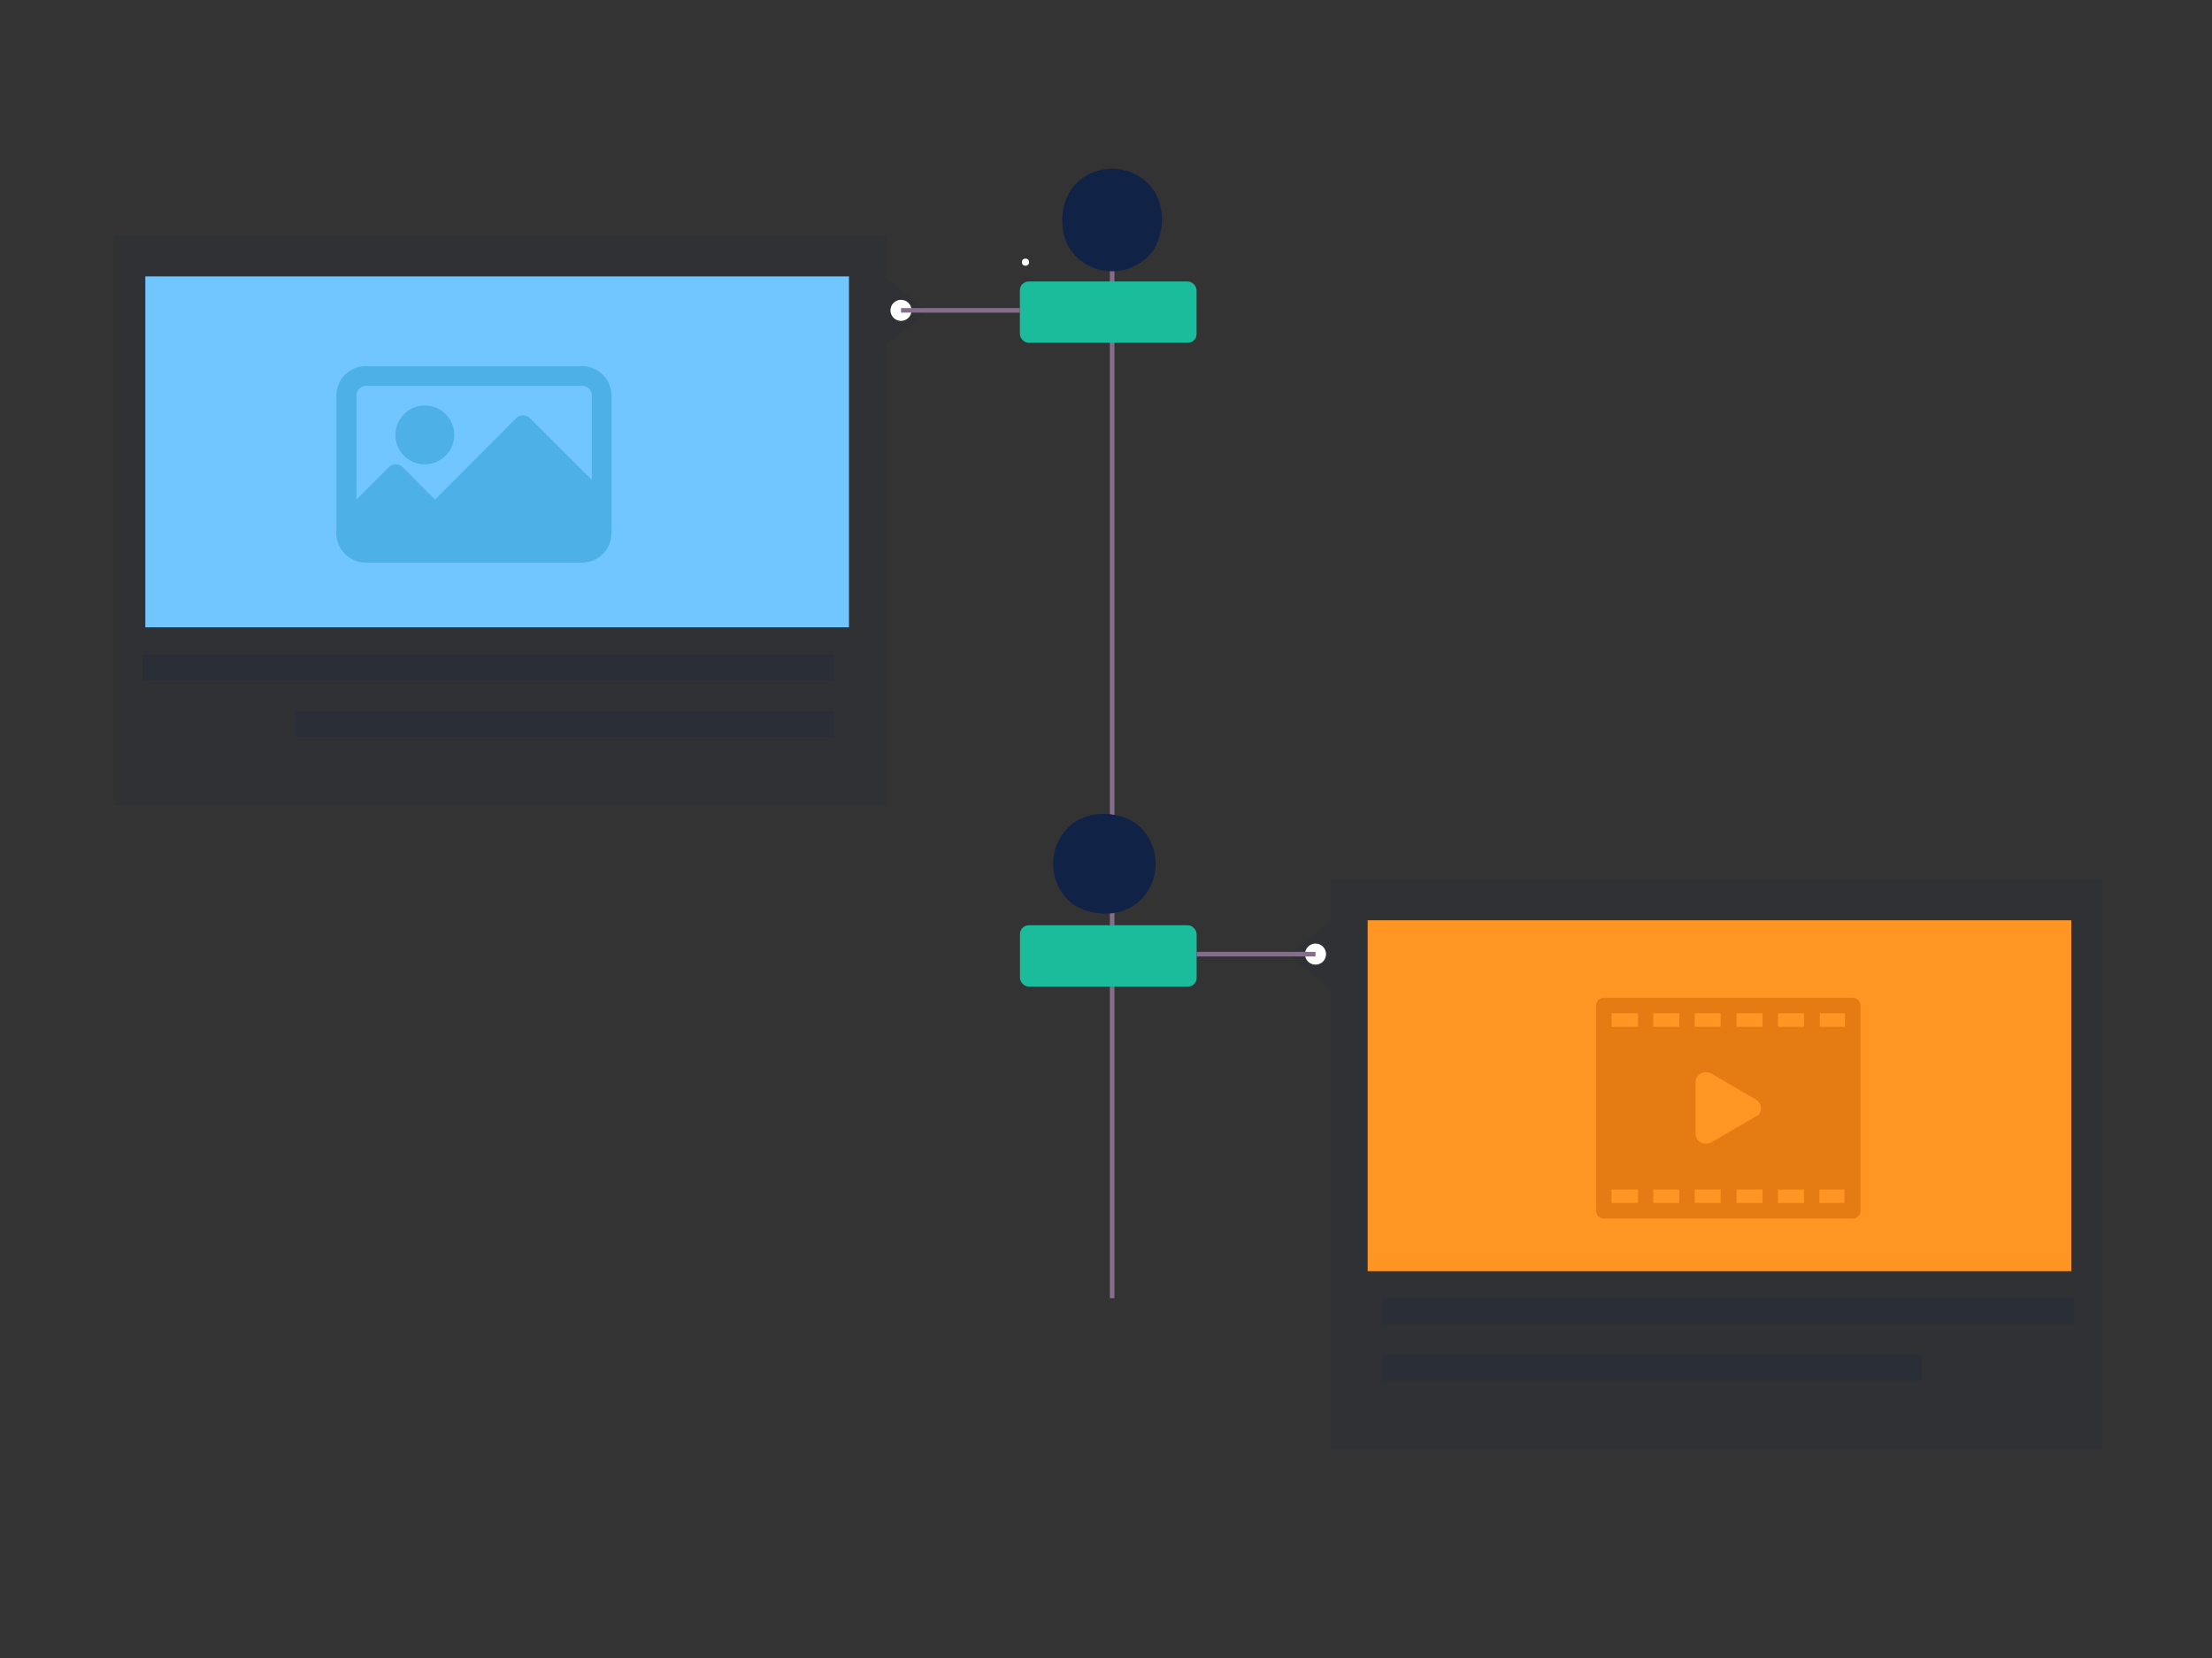 <?xml version="1.0" encoding="UTF-8"?>
<svg xmlns="http://www.w3.org/2000/svg" width="264.41" height="198.24" viewBox="0 0 264.41 198.24">
  <rect x="0" y="0" width="264.41" height="198.24" fill="#333333" stroke="none"/>
  <g id="Layer_2" data-name="Layer 2">
    <g id="Layer_1-2" data-name="Layer 1">
      <g id="Style9">
        <rect width="264.41" height="198.24" style="fill:none"></rect>
        <line x1="132.94" y1="26.3" x2="132.94" y2="155.19" style="fill:none;stroke:#846e8a;stroke-miterlimit:10;stroke-width:0.547px"></line>
        <circle cx="122.58" cy="31.34" r="0.43" style="fill:#fff"></circle>
        <polygon points="110.88 37.22 105.95 33.21 105.95 28.15 13.67 28.15 13.67 96.34 105.95 96.34 105.95 41.23 110.88 37.22" style="fill:#112247;opacity:0.1"></polygon>
        <circle cx="107.7" cy="37.1" r="1.26" style="fill:#fff"></circle>
        <rect x="126.81" y="20.17" width="12.26" height="12.26" rx="6.13" transform="translate(57.53 -86.3) rotate(45)" style="fill:#112247"></rect>
        <rect x="17.03" y="78.23" width="82.66" height="3.1" transform="translate(116.72 159.55) rotate(-180)" style="fill:#112247;opacity:0.15"></rect>
        <rect x="35.26" y="84.99" width="64.43" height="3.1" transform="translate(134.96 173.08) rotate(-180)" style="fill:#112247;opacity:0.15"></rect>
        <rect x="17.37" y="33.04" width="84.11" height="41.95" style="fill:#71c6ff"></rect>
        <path d="M69.57,43.77H43.73a3.52,3.52,0,0,0-3.52,3.52V63.73a3.52,3.52,0,0,0,3.52,3.52H69.57a3.51,3.51,0,0,0,3.52-3.52V47.29A3.51,3.51,0,0,0,69.57,43.77Zm1.18,13.6L63.35,50a1.17,1.17,0,0,0-1.66,0L52,59.72l-3.86-3.87a1.19,1.19,0,0,0-1.66,0l-3.87,3.87V47.29a1.17,1.17,0,0,1,1.17-1.17H69.57a1.17,1.17,0,0,1,1.18,1.17V57.37Z" style="fill:#4db1e8"></path>
        <circle cx="50.78" cy="51.99" r="3.52" style="fill:#4db1e8"></circle>
        <rect x="121.91" y="33.65" width="21.12" height="7.33" rx="1.05" style="fill:#1abc9c"></rect>
        <line x1="107.7" y1="37.1" x2="121.91" y2="37.1" style="fill:none;stroke:#846e8a;stroke-miterlimit:10;stroke-width:0.547px"></line>
        <polygon points="154.07 114.18 159 110.17 159 105.12 251.29 105.12 251.29 173.31 159 173.31 159 118.19 154.07 114.18" style="fill:#112247;opacity:0.1"></polygon>
        <circle cx="157.25" cy="114.06" r="1.26" style="fill:#fff"></circle>
        <rect x="125.89" y="97.13" width="12.26" height="12.26" rx="6.13" transform="translate(298.38 82.92) rotate(135)" style="fill:#112247"></rect>
        <rect x="165.26" y="155.19" width="82.66" height="3.1" style="fill:#112247;opacity:0.15"></rect>
        <rect x="165.26" y="161.95" width="64.43" height="3.1" style="fill:#112247;opacity:0.15"></rect>
        <rect x="163.48" y="110" width="84.11" height="41.95" transform="translate(411.07 261.96) rotate(-180)" style="fill:#ff9522"></rect>
        <path d="M221.47,119.28H191.72a.93.93,0,0,0-.93.93v24.53a.93.93,0,0,0,.93.93h29.75a.93.93,0,0,0,.92-.93V120.21A.93.93,0,0,0,221.47,119.28Zm-18.79,16.3v-6.21a1.18,1.18,0,0,1,.66-1.06,1.31,1.31,0,0,1,1.3.07l5.3,3.09.08.05a1.18,1.18,0,0,1,0,1.91l-.08,0-5.3,3.09a1.28,1.28,0,0,1-.71.21,1.35,1.35,0,0,1-.59-.14A1.18,1.18,0,0,1,202.68,135.58Zm9.85-12.83v-1.62h3.11v1.62Zm-1.85,0h-3.1v-1.62h3.1Zm-5,0h-3.1v-1.62h3.1Zm-4.95,0h-3.11v-1.62h3.11Zm0,19.45v1.61h-3.11V142.2Zm1.85,0h3.1v1.61h-3.1Zm5,0h3.1v1.61h-3.1Zm4.95,0h3.11v1.61h-3.11Zm8-19.45h-3v-1.62h3Zm-24.73-1.62v1.62h-3.17v-1.62Zm-3.17,21.07h3.17v1.61h-3.17Zm24.85,1.61V142.2h3v1.61Z" style="fill:#e57c13"></path>
        <rect x="121.91" y="110.62" width="21.12" height="7.33" rx="1.05" transform="translate(264.95 228.56) rotate(-180)" style="fill:#1abc9c"></rect>
        <line x1="157.25" y1="114.06" x2="143.04" y2="114.06" style="fill:none;stroke:#846e8a;stroke-miterlimit:10;stroke-width:0.547px"></line>
      </g>
    </g>
  </g>
</svg>
